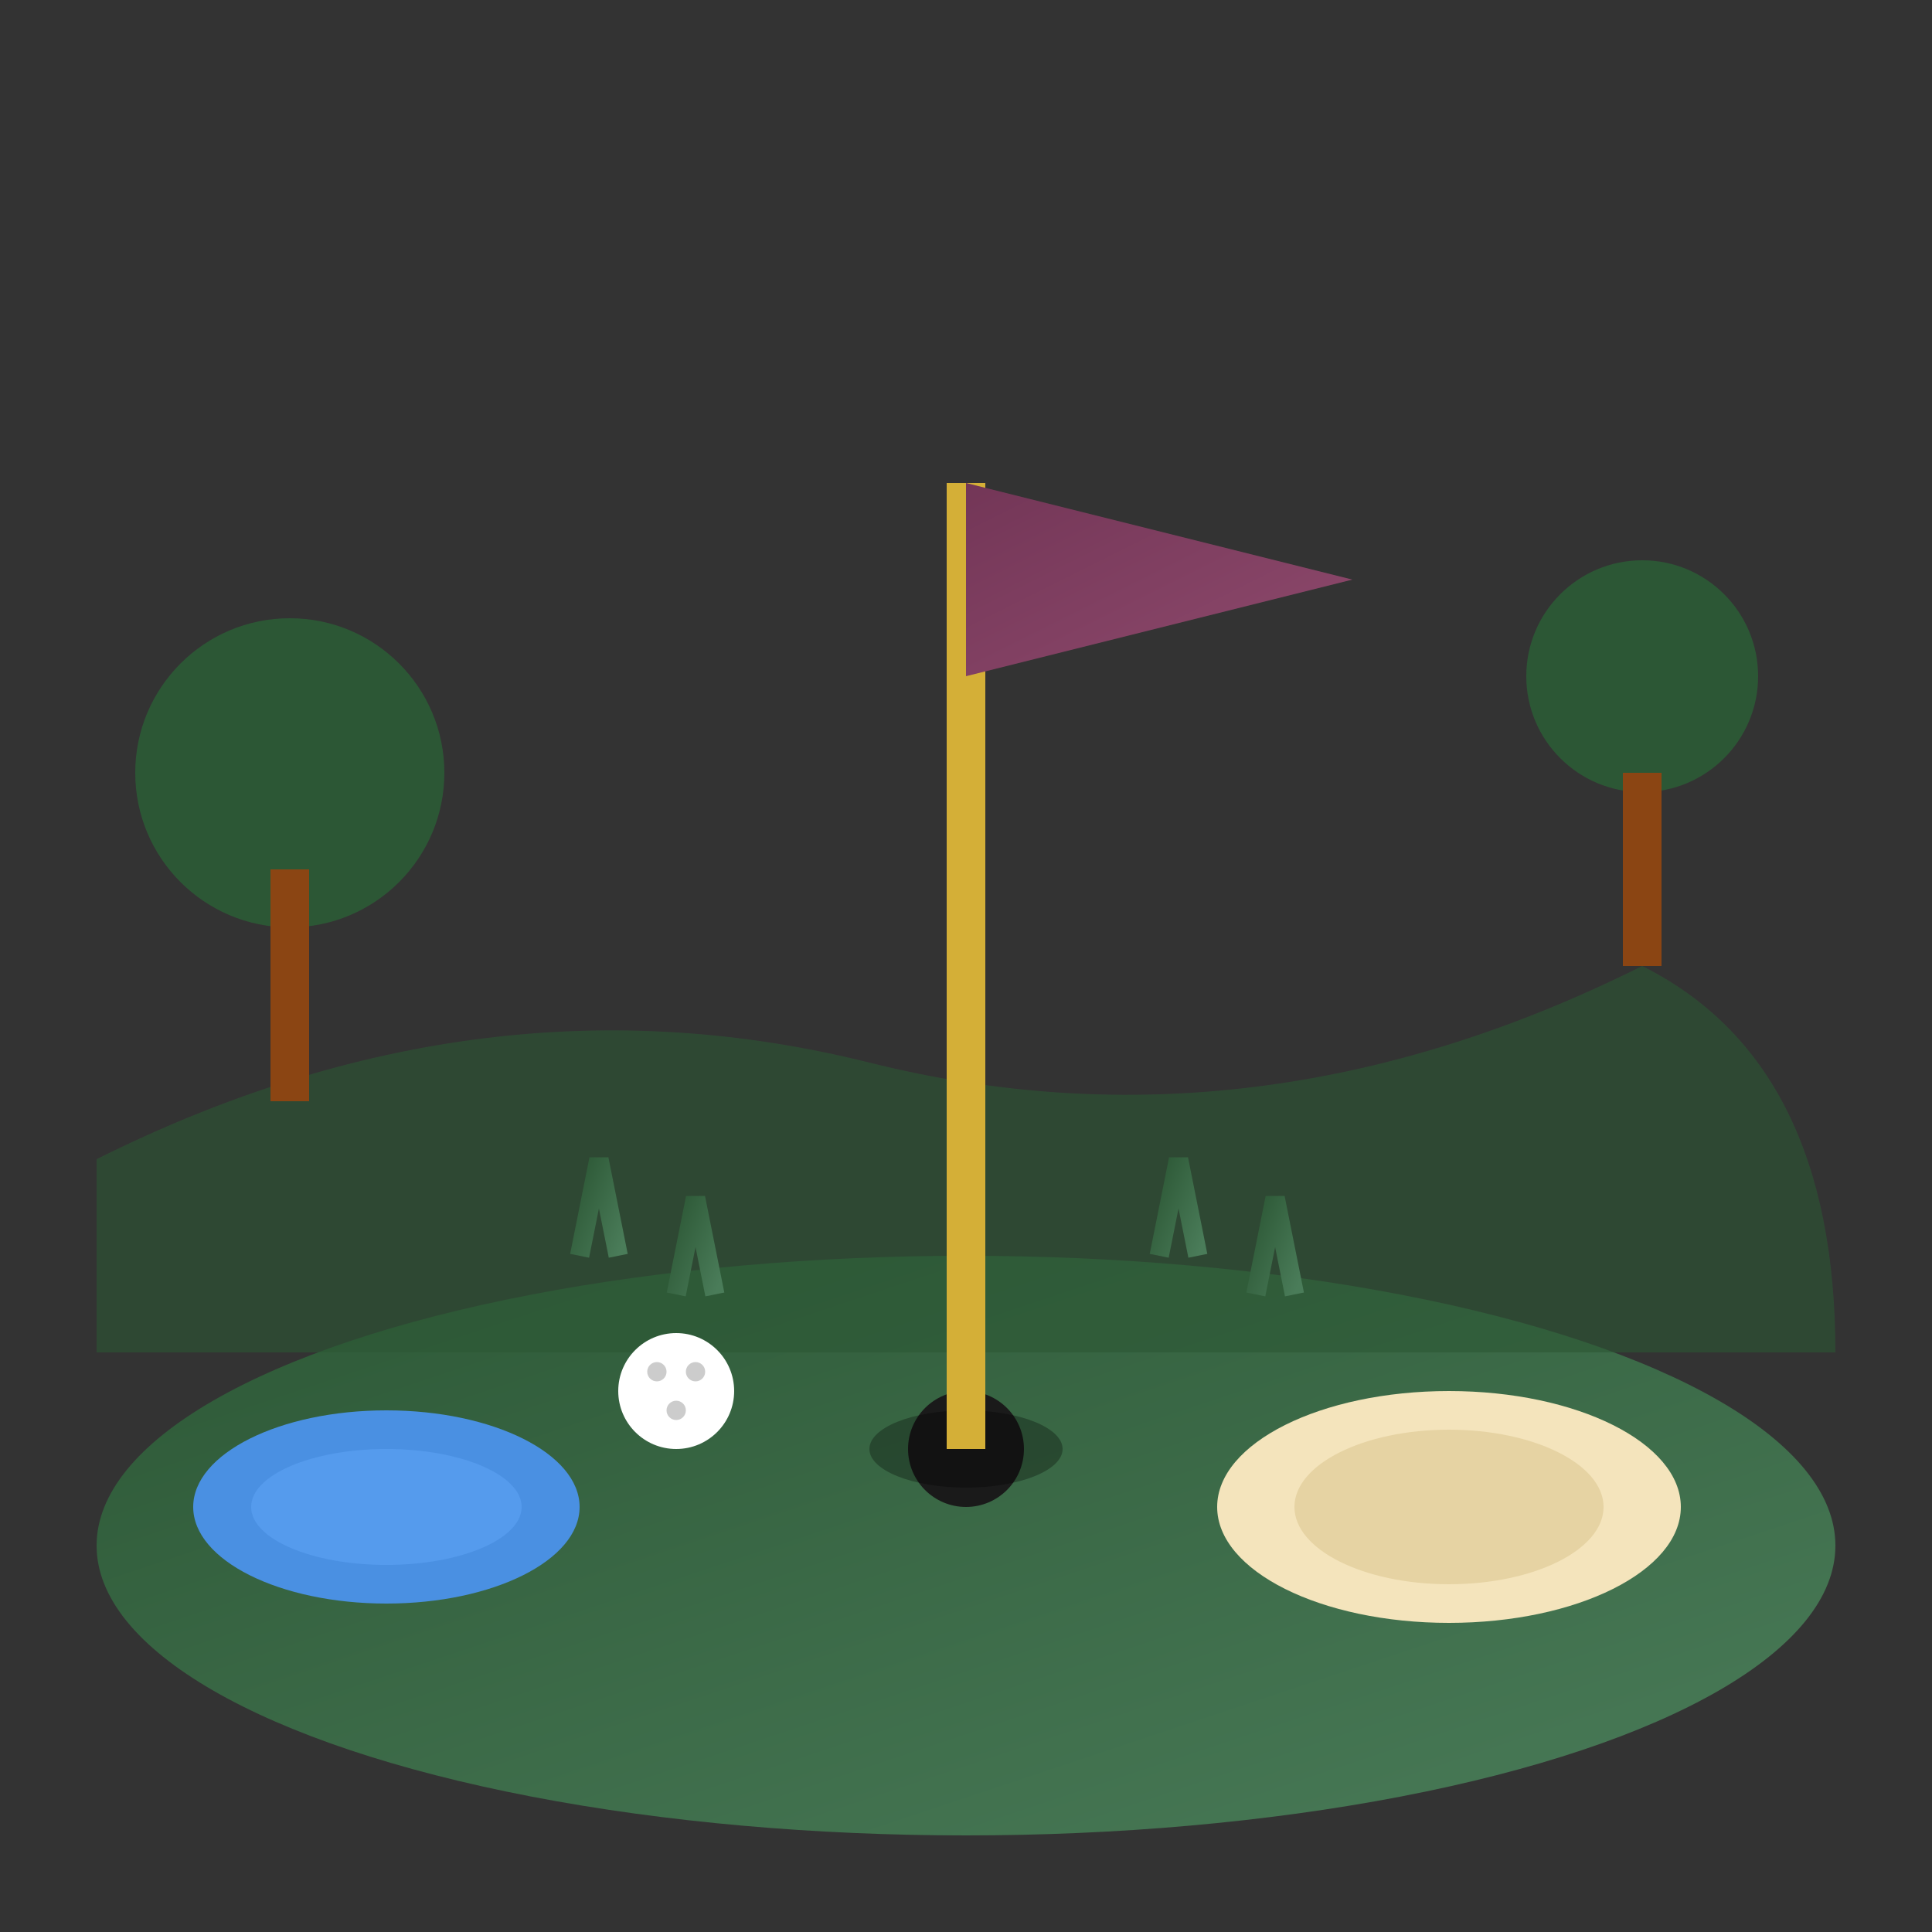 <svg width="100" height="100" viewBox="0 0 100 100" xmlns="http://www.w3.org/2000/svg">
  <rect x="0" y="0" width="100" height="100" fill="#333333" stroke="none"/>
  <defs>
    <linearGradient id="courseGradient" x1="0%" y1="0%" x2="100%" y2="100%">
      <stop offset="0%" style="stop-color:#2c5735;stop-opacity:1" />
      <stop offset="100%" style="stop-color:#4a7c59;stop-opacity:1" />
    </linearGradient>
    <linearGradient id="flagGradient" x1="0%" y1="0%" x2="100%" y2="100%">
      <stop offset="0%" style="stop-color:#733657;stop-opacity:1" />
      <stop offset="100%" style="stop-color:#8f4a6d;stop-opacity:1" />
    </linearGradient>
  </defs>
  
  <!-- Golf Course Ground -->
  <ellipse cx="50" cy="80" rx="45" ry="15" fill="url(#courseGradient)"/>
  
  <!-- Rolling Hills Background -->
  <path d="M 5 60 Q 25 50 45 55 Q 65 60 85 50 Q 95 55 95 70 L 5 70 Z" 
        fill="rgba(44, 87, 53, 0.6)"/>
  
  <!-- Golf Hole -->
  <circle cx="50" cy="75" r="3" fill="#1a1a1a"/>
  <ellipse cx="50" cy="75" rx="5" ry="2" fill="rgba(0,0,0,0.3)"/>
  
  <!-- Golf Flag Pole -->
  <line x1="50" y1="75" x2="50" y2="25" stroke="#d4af37" stroke-width="2"/>
  
  <!-- Golf Flag -->
  <path d="M 50 25 L 70 30 L 50 35 Z" fill="url(#flagGradient)"/>
  
  <!-- Golf Ball -->
  <circle cx="35" cy="72" r="3" fill="#ffffff"/>
  <circle cx="34" cy="71" r="0.5" fill="rgba(0,0,0,0.2)"/>
  <circle cx="36" cy="71" r="0.5" fill="rgba(0,0,0,0.2)"/>
  <circle cx="35" cy="73" r="0.5" fill="rgba(0,0,0,0.2)"/>
  
  <!-- Sand Bunker -->
  <ellipse cx="75" cy="78" rx="12" ry="6" fill="#f4e4bc"/>
  <ellipse cx="75" cy="78" rx="8" ry="4" fill="#e6d3a3"/>
  
  <!-- Water Hazard -->
  <ellipse cx="20" cy="78" rx="10" ry="5" fill="#4a90e2"/>
  <ellipse cx="20" cy="78" rx="7" ry="3" fill="#5ba0f2" opacity="0.7"/>
  
  <!-- Trees -->
  <circle cx="15" cy="40" r="8" fill="#2c5735"/>
  <rect x="14" y="45" width="2" height="12" fill="#8b4513"/>
  
  <circle cx="85" cy="35" r="6" fill="#2c5735"/>
  <rect x="84" y="40" width="2" height="10" fill="#8b4513"/>
  
  <!-- Grass Texture -->
  <path d="M 30 65 L 31 60 L 32 65" stroke="url(#courseGradient)" stroke-width="1" fill="none"/>
  <path d="M 35 67 L 36 62 L 37 67" stroke="url(#courseGradient)" stroke-width="1" fill="none"/>
  <path d="M 60 65 L 61 60 L 62 65" stroke="url(#courseGradient)" stroke-width="1" fill="none"/>
  <path d="M 65 67 L 66 62 L 67 67" stroke="url(#courseGradient)" stroke-width="1" fill="none"/>
</svg>
